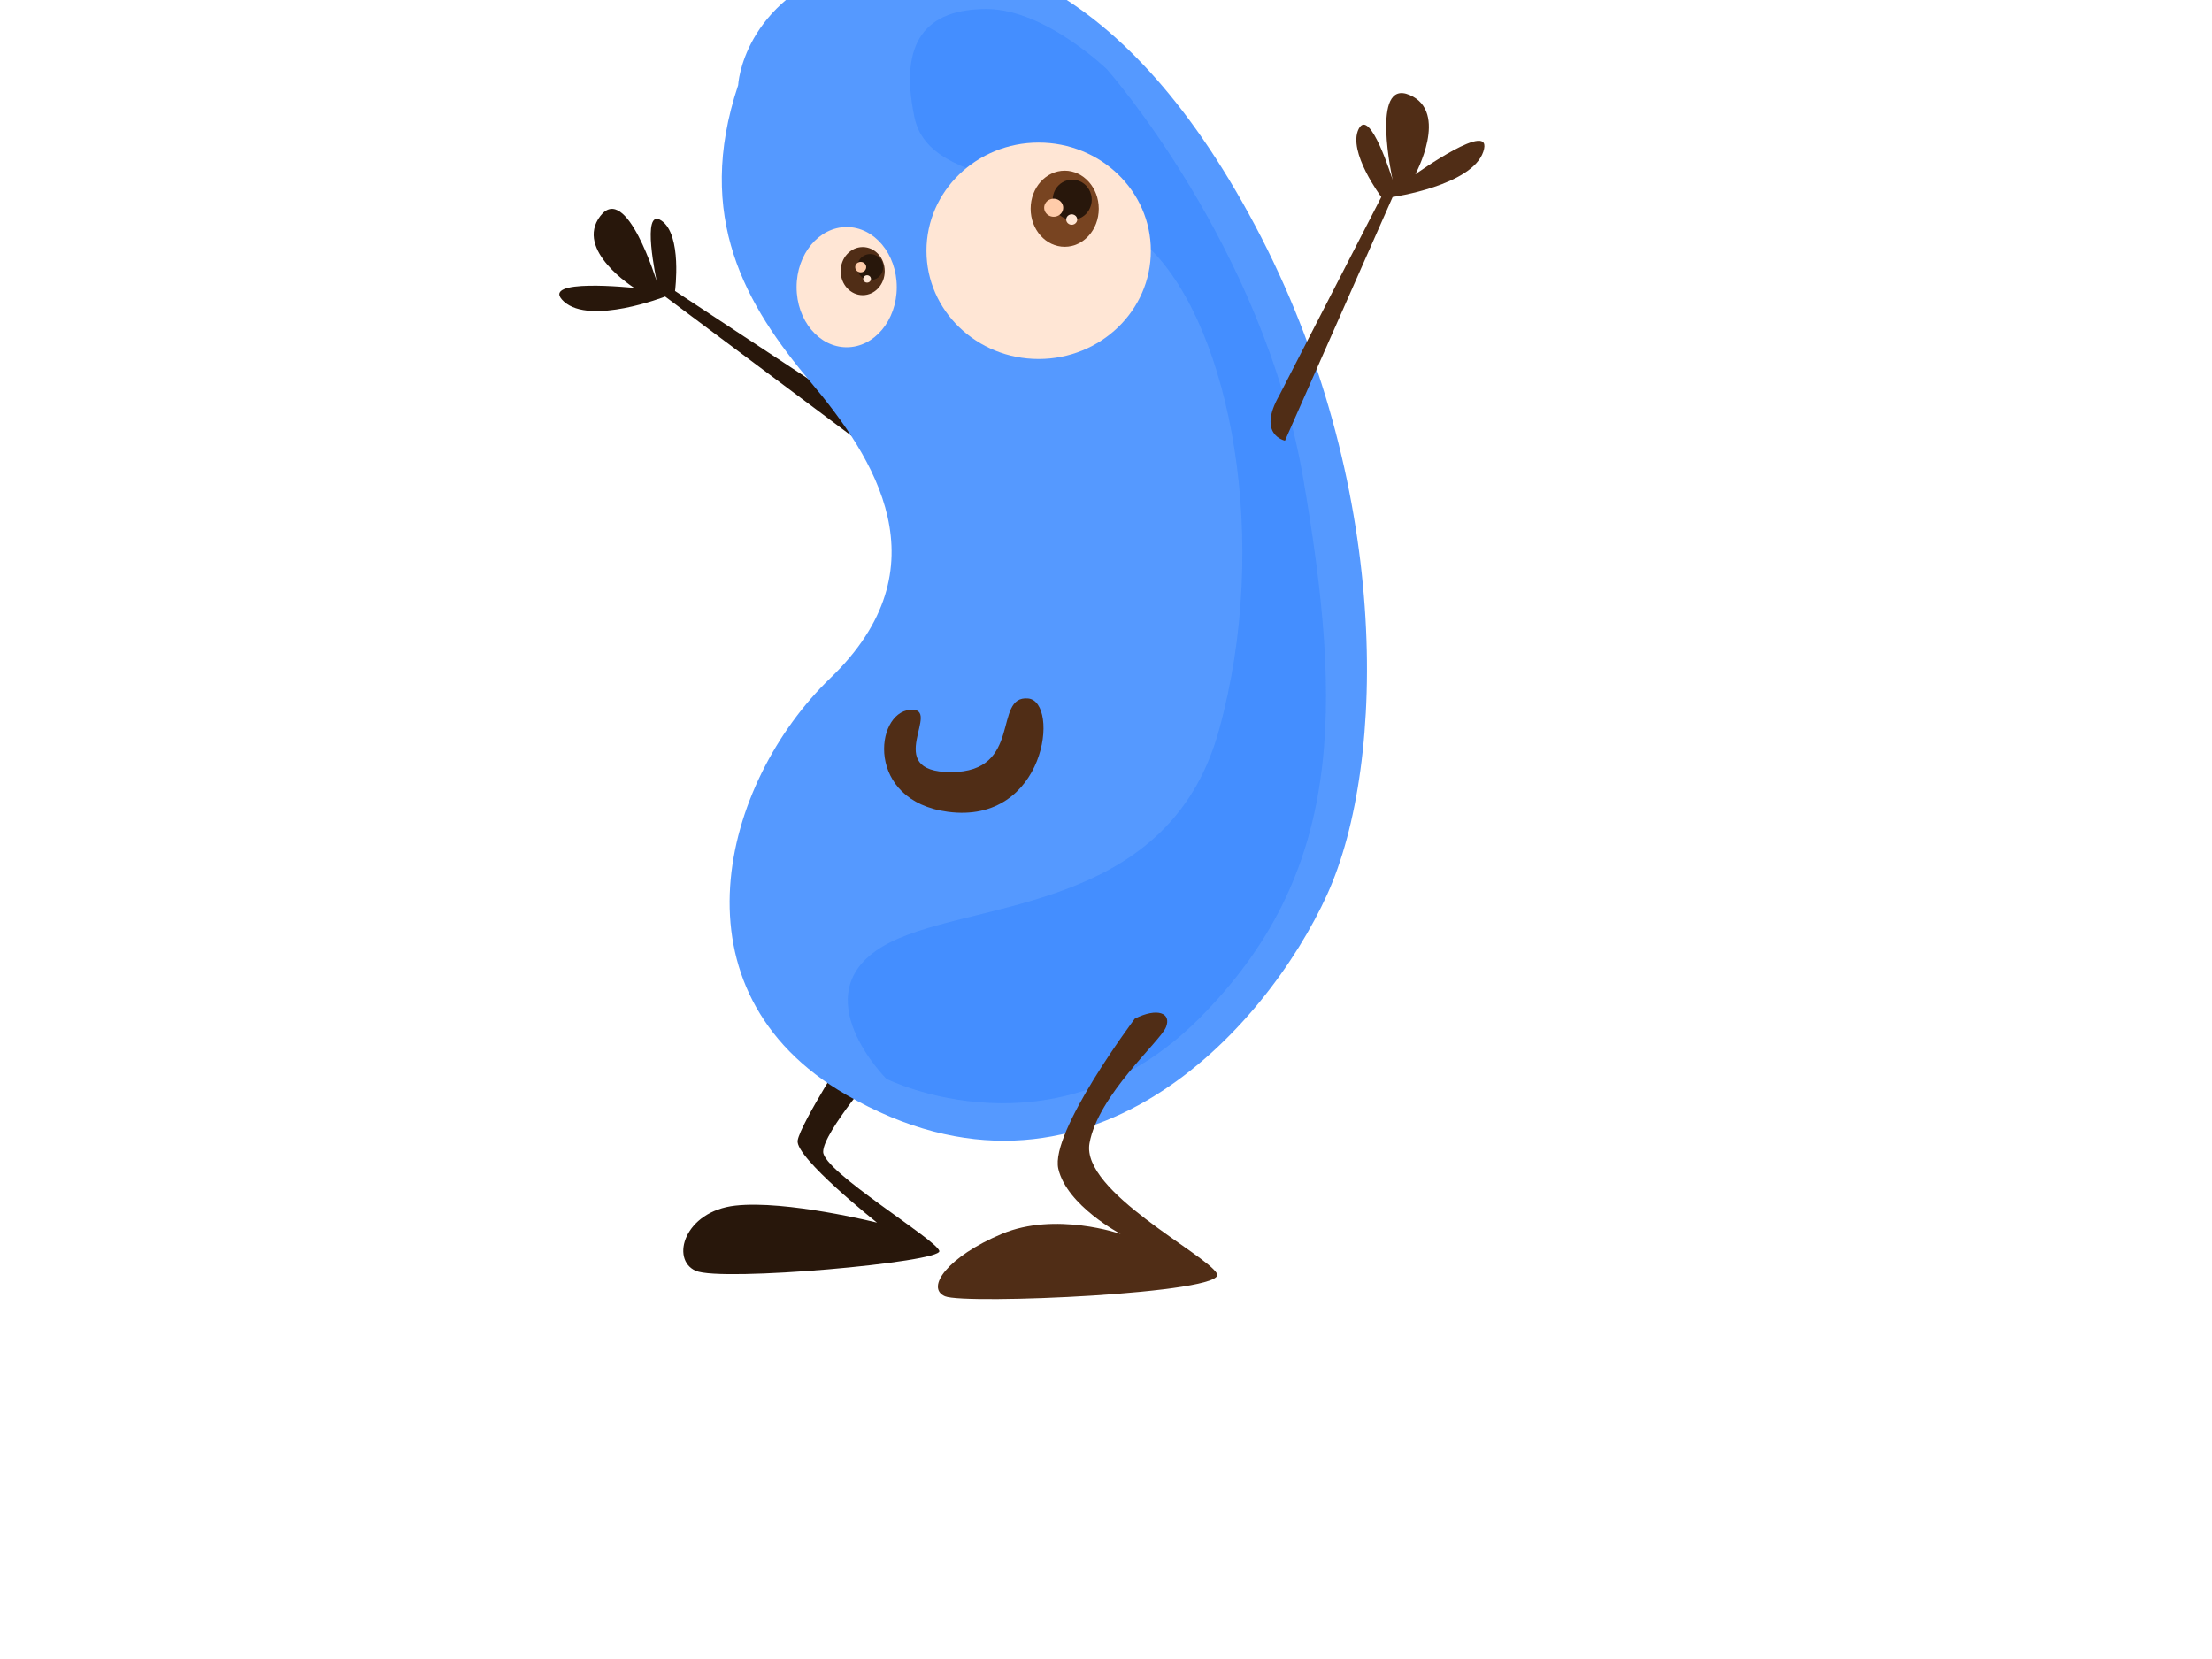 <?xml version="1.0"?><svg width="640" height="480" xmlns="http://www.w3.org/2000/svg" xmlns:xlink="http://www.w3.org/1999/xlink">
 <defs>
  <linearGradient id="linearGradient3851">
   <stop stop-color="#ff5599" id="stop3853" offset="0"/>
   <stop stop-color="#d40055" id="stop3855" offset="1"/>
  </linearGradient>
  <filter id="filter3663">
   <feGaussianBlur id="feGaussianBlur3665" stdDeviation="4.675"/>
  </filter>
  <radialGradient r="262.64" fy="763.962" fx="331.193" cy="763.962" cx="331.193" gradientTransform="matrix(-2.7190127e-7,-3.318,1.288,-1.1588892e-7,-616.64,1993.119)" gradientUnits="userSpaceOnUse" id="radialGradient4597" xlink:href="#linearGradient3851"/>
 </defs>
 <g>
  <path fill="#28170b" fill-rule="evenodd" stroke-width="1px" id="path3773" d="m249.181,119.706l-53.874,-35.514c0,0 2.134,-16.255 -3.941,-20.36c-6.075,-4.105 -1.329,17.684 -1.329,17.684c0,0 -8.769,-28.931 -16.354,-19.013c-7.586,9.918 9.836,20.803 9.836,20.803c0,0 -28.045,-3.02 -20.36,3.941c7.685,6.962 29.292,-1.446 29.292,-1.446l61.739,46.137c0,0 6.338,-5.451 -5.008,-12.232z"/>
  <path fill="#28170b" fill-rule="evenodd" stroke-width="1px" id="path3769" d="m254.562,308.657c0,0 -16.395,18.854 -16.395,24.592c0,5.738 32.79,25.412 33.61,28.691c0.82,3.279 -63.12,9.017 -70.498,5.738c-7.378,-3.279 -3.279,-17.215 11.476,-18.854c14.755,-1.64 40.987,4.918 40.987,4.918c0,0 -23.773,-18.854 -22.953,-23.773c0.82,-4.918 15.575,-27.871 15.575,-27.871l8.197,6.558z"/>
  <path fill="#5599ff" fill-rule="evenodd" stroke-width="1px" id="path2849" d="m213.568,24.637c0,0 1.159,-24.345 32.46,-34.779c31.301,-10.434 77.673,1.159 117.089,75.354c39.416,74.195 38.257,155.345 20.867,193.602c-17.389,38.257 -69.825,97.999 -139.115,57.965c-52.168,-30.142 -35.938,-90.425 -4.637,-120.567c33.371,-32.135 12.752,-63.761 -5.796,-85.788c-18.549,-22.027 -33.62,-47.531 -20.867,-85.788z"/>
  <path opacity="0.635" fill="#2a7fff" fill-rule="evenodd" stroke-width="1px" filter="url(#filter3663)" id="path2851" d="m320.223,20c0,0 45.212,51.009 56.805,118.248c11.593,67.239 11.593,114.77 -30.142,156.505c-41.735,41.735 -90.425,17.389 -90.425,17.389c0,0 -24.345,-24.345 -1.159,-38.257c23.186,-13.912 82.31,-8.115 97.381,-62.602c15.071,-54.487 3.478,-115.929 -19.708,-139.115c-23.186,-23.186 -63.761,-16.23 -68.398,-38.257c-4.637,-22.027 3.478,-31.301 20.867,-31.301c17.389,0 35.938,18.549 34.779,17.389z"/>
  <path fill="#ffe6d5" stroke-width="3.103" stroke-miterlimit="4" d="m259.46,83.082c0.003,9.607 -6.486,17.396 -14.491,17.396c-8.006,0 -14.494,-7.79 -14.491,-17.396c-0.003,-9.607 6.486,-17.396 14.491,-17.396c8.006,0 14.494,7.79 14.491,17.396z" id="path3667"/>
  <path fill="#ffe6d5" stroke-width="3.103" stroke-miterlimit="4" d="m332.975,72.566c0.005,17.29 -14.53,31.309 -32.46,31.309c-17.931,0 -32.465,-14.019 -32.46,-31.309c-0.005,-17.29 14.53,-31.309 32.46,-31.309c17.931,0 32.465,14.019 32.46,31.309z" id="path3669"/>
  <path fill="#784421" stroke-width="3.103" stroke-miterlimit="4" d="m317.905,60.393c0,6.082 -4.412,11.013 -9.854,11.013c-5.442,0 -9.854,-4.931 -9.854,-11.013c0,-6.082 4.412,-11.013 9.854,-11.013c5.442,0 9.854,4.931 9.854,11.013z" id="path3671"/>
  <path fill="#502d16" stroke-width="3.103" stroke-miterlimit="4" d="m255.982,78.444c0,3.842 -2.855,6.956 -6.376,6.956c-3.521,0 -6.376,-3.114 -6.376,-6.956c0,-3.842 2.855,-6.956 6.376,-6.956c3.521,0 6.376,3.114 6.376,6.956z" id="path3673"/>
  <path fill="#28170b" stroke-width="3.103" stroke-miterlimit="4" d="m315.876,57.785c0.003,2.073 -1.074,3.99 -2.823,5.027c-1.75,1.037 -3.907,1.037 -5.656,0c-1.75,-1.037 -2.826,-2.954 -2.823,-5.027c-0.003,-2.073 1.073,-3.99 2.823,-5.027c1.75,-1.037 3.907,-1.037 5.656,0c1.75,1.037 2.826,2.954 2.823,5.027z" id="path3675"/>
  <path fill="#28170b" stroke-width="3.103" stroke-miterlimit="4" d="m255.547,77.285c0.002,1.347 -0.716,2.593 -1.882,3.268c-1.167,0.674 -2.604,0.674 -3.771,0c-1.167,-0.674 -1.884,-1.92 -1.882,-3.268c-0.002,-1.347 0.716,-2.593 1.882,-3.268c1.167,-0.674 2.604,-0.674 3.771,0c1.167,0.674 1.884,1.92 1.882,3.268z" id="path3677"/>
  <path fill="#ffccaa" stroke-width="3.103" stroke-miterlimit="4" d="m307.616,60.103c0.001,0.933 -0.523,1.795 -1.375,2.262c-0.852,0.467 -1.903,0.467 -2.756,0c-0.852,-0.467 -1.377,-1.329 -1.375,-2.262c-0.001,-0.933 0.523,-1.795 1.375,-2.262c0.852,-0.467 1.903,-0.467 2.756,0c0.853,0.467 1.377,1.329 1.375,2.262z" id="path3679"/>
  <path fill="#ffe6d5" stroke-width="3.103" stroke-miterlimit="4" d="m311.673,63.52c0.001,0.54 -0.303,1.039 -0.796,1.31c-0.494,0.27 -1.102,0.27 -1.595,0c-0.494,-0.27 -0.797,-0.77 -0.796,-1.31c-0.001,-0.54 0.303,-1.039 0.796,-1.31c0.494,-0.27 1.102,-0.27 1.595,0c0.494,0.27 0.797,0.77 0.796,1.31z" id="path3681"/>
  <path fill="#ffccaa" stroke-width="3.103" stroke-miterlimit="4" d="m250.62,77.285c0.001,0.54 -0.303,1.039 -0.796,1.31c-0.494,0.27 -1.102,0.27 -1.595,0c-0.494,-0.27 -0.797,-0.77 -0.796,-1.31c-0.001,-0.54 0.303,-1.039 0.796,-1.31c0.494,-0.27 1.102,-0.27 1.595,0c0.494,0.27 0.797,0.77 0.796,1.31z" id="path3683"/>
  <path fill="#ffe6d5" stroke-width="3.103" stroke-miterlimit="4" d="m251.997,80.702c0.001,0.38 -0.213,0.732 -0.561,0.923c-0.348,0.19 -0.776,0.19 -1.124,0c-0.348,-0.19 -0.562,-0.542 -0.561,-0.923c-0.001,-0.381 0.213,-0.732 0.561,-0.923c0.348,-0.19 0.776,-0.19 1.124,0c0.348,0.19 0.562,0.542 0.561,0.923z" id="path3685"/>
  <path fill="#502d16" fill-rule="evenodd" stroke-width="1px" id="path3765" d="m263.309,205.369c9.792,-0.82 -8.682,18.034 11.842,18.034c20.98,0 11.954,-22.266 22.318,-21.313c9.265,0.852 5.228,36.58 -23.229,32.79c-23.847,-3.176 -21.178,-28.653 -10.931,-29.511z"/>
  <path fill="#502d16" fill-rule="evenodd" stroke-width="1px" id="path3767" d="m328.339,294.722c0,0 -24.592,32.79 -22.133,43.446c2.459,10.657 18.034,18.854 18.034,18.854c0,0 -18.854,-6.558 -34.429,0c-15.575,6.558 -22.133,15.575 -16.395,18.034c5.738,2.459 81.974,-0.82 78.695,-6.558c-3.279,-5.738 -39.348,-23.773 -36.888,-37.708c2.459,-13.936 20.494,-29.511 22.133,-33.61c1.64,-4.099 -2.459,-5.738 -9.017,-2.459z"/>
  <path fill="#502d16" fill-rule="evenodd" stroke-width="1px" id="path3771" d="m370.146,114.378l29.511,-57.382c0,0 -9.837,-13.116 -6.558,-19.674c3.279,-6.558 9.837,14.755 9.837,14.755c0,0 -6.558,-29.511 4.918,-24.592c11.476,4.918 1.64,22.953 1.64,22.953c0,0 22.953,-16.395 19.674,-6.558c-3.279,9.837 -26.232,13.116 -26.232,13.116l-31.15,70.498c0,0 -8.197,-1.64 -1.639,-13.116z"/>
  <title>Layer 1</title>
 </g>
</svg>